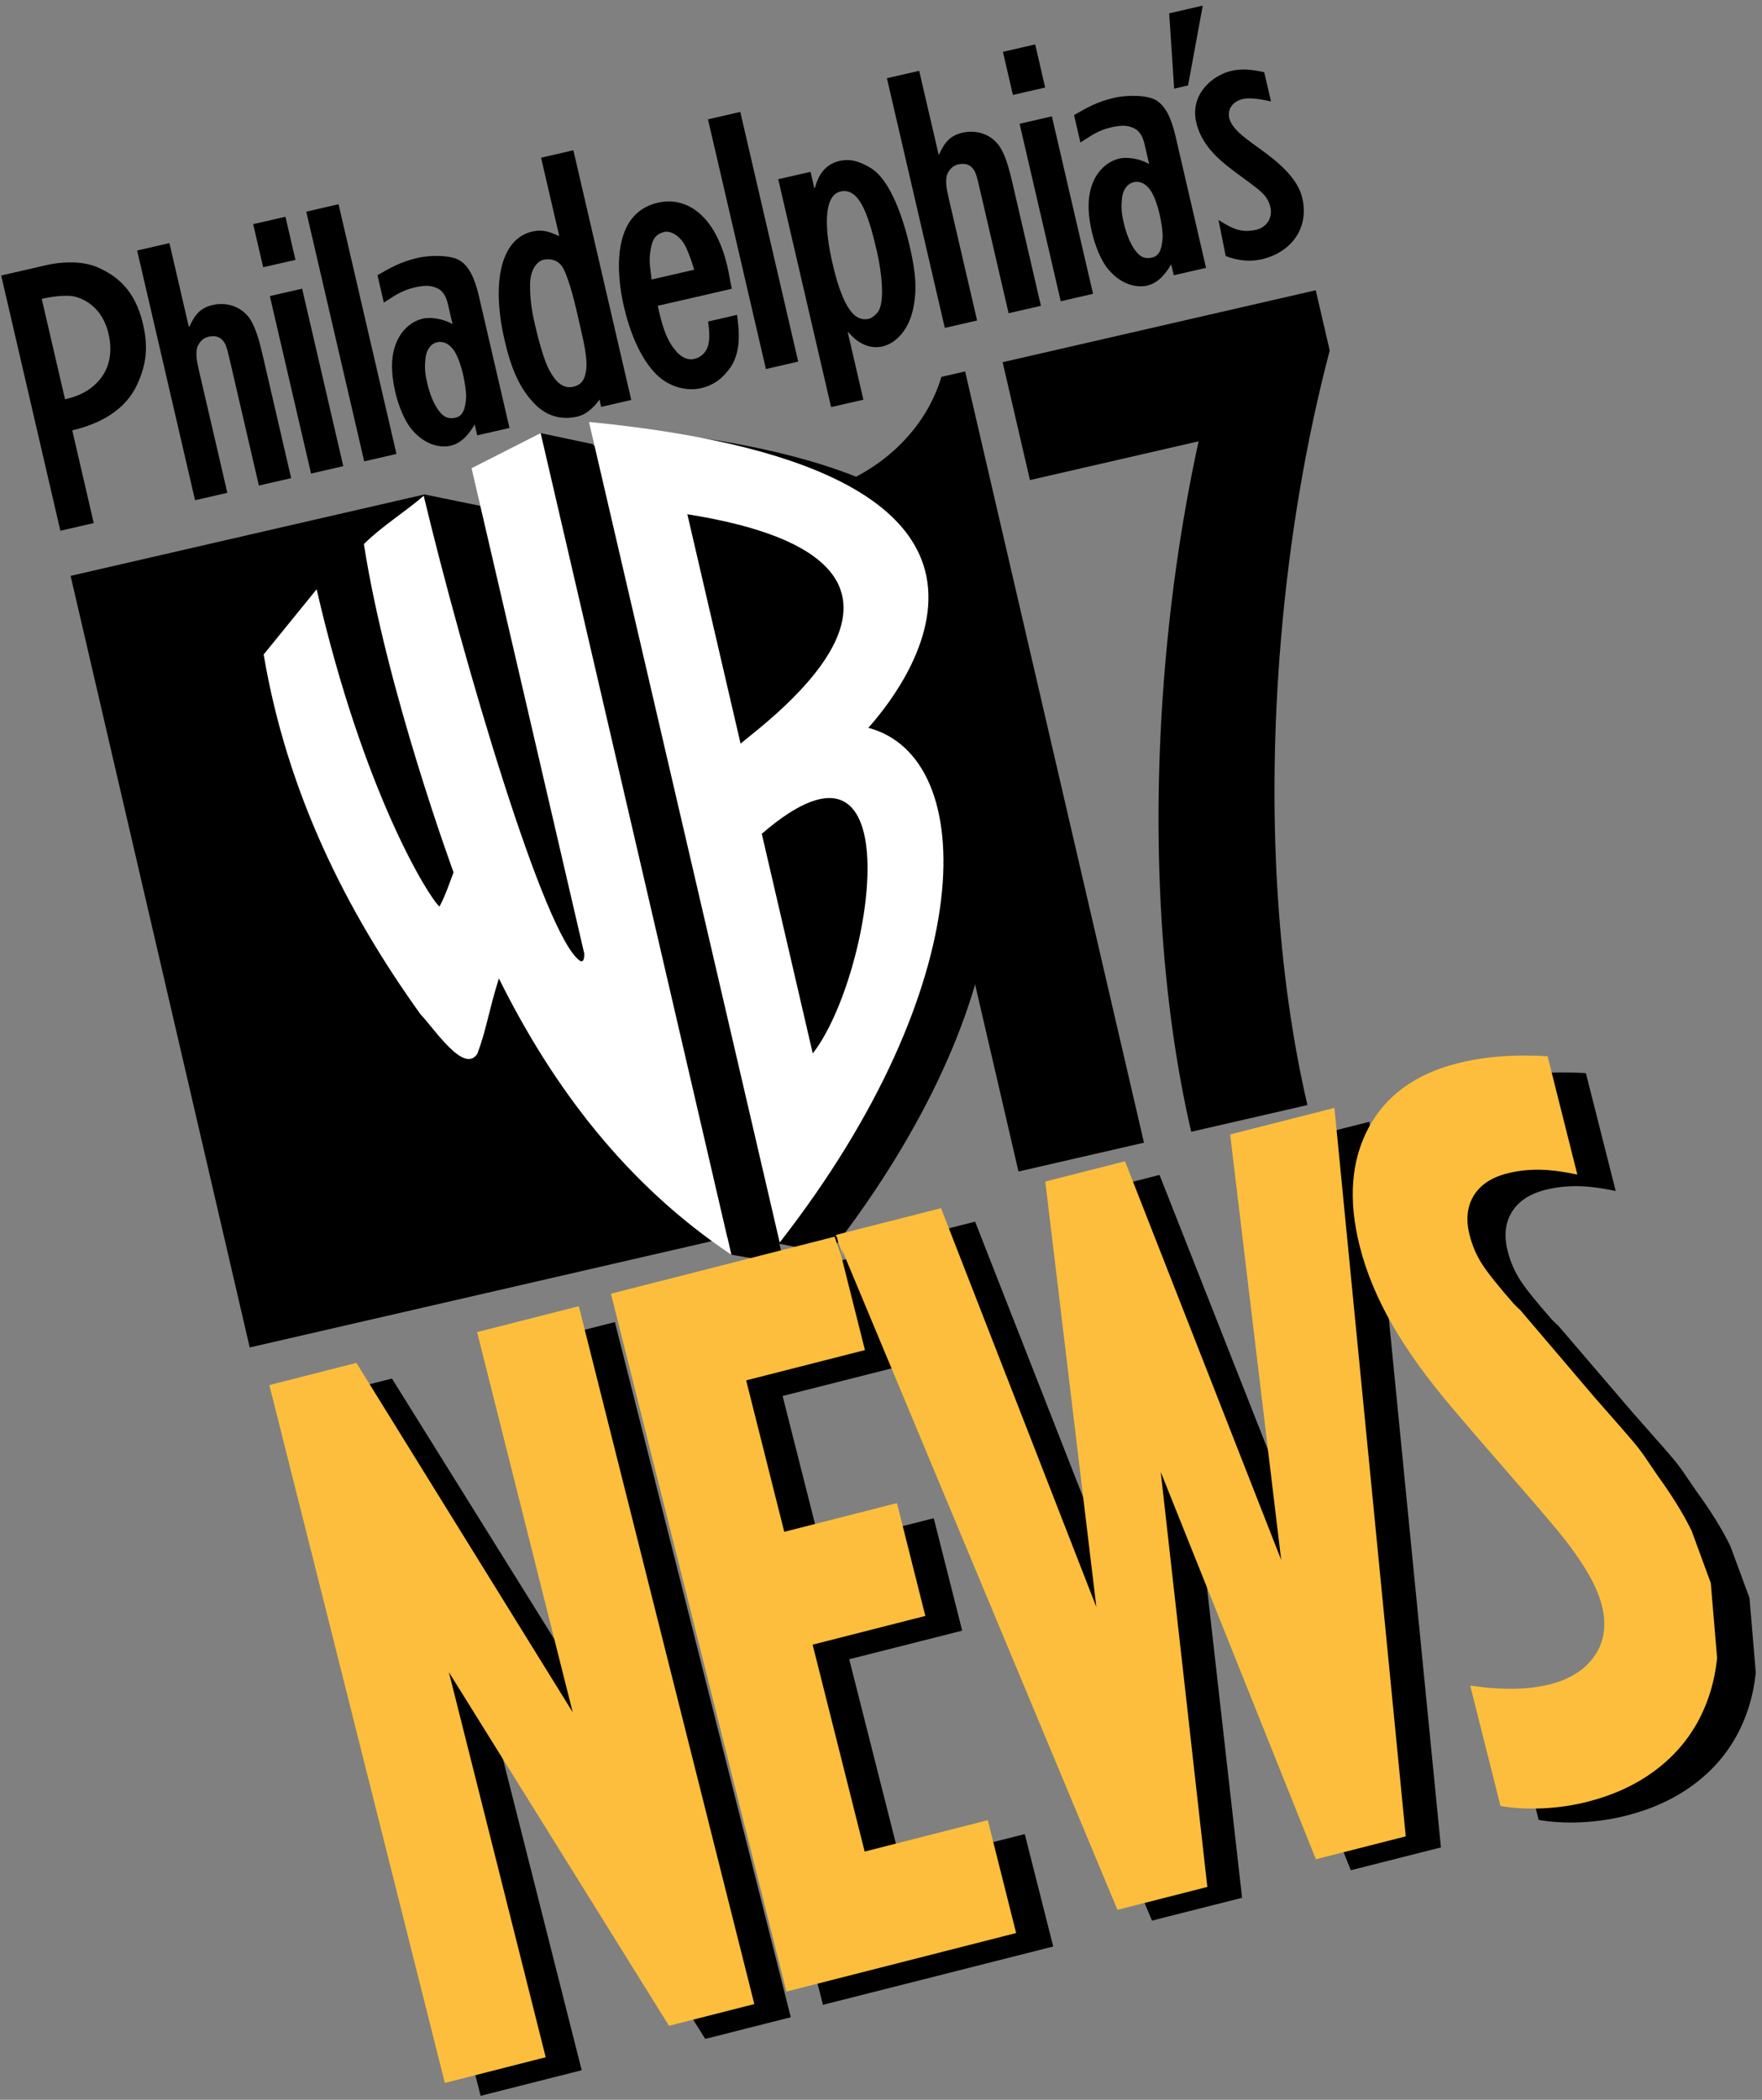 <svg width="314" height="374" xmlns="http://www.w3.org/2000/svg" xmlns:xlink="http://www.w3.org/1999/xlink" overflow="hidden"><rect width="100%" height="100%" fill="#808080" stroke="none"/><defs><clipPath id="clip0"><path d="M486 186 800 186 800 560 486 560Z" fill-rule="evenodd" clip-rule="evenodd"/></clipPath><clipPath id="clip1"><path d="M486 187 723 187 723 426 486 426Z" fill-rule="evenodd" clip-rule="evenodd"/></clipPath><clipPath id="clip2"><path d="M486 187 723 187 723 426 486 426Z" fill-rule="evenodd" clip-rule="evenodd"/></clipPath><clipPath id="clip3"><path d="M486 187 723 187 723 426 486 426Z" fill-rule="evenodd" clip-rule="evenodd"/></clipPath></defs><g clip-path="url(#clip0)" transform="translate(-486 -186)"><g clip-path="url(#clip1)"><g clip-path="url(#clip2)"><g clip-path="url(#clip3)"><path d="M-424.422-779.28-441.975-703.25-464.226-708.384-432.511-845.753-428.306-844.781C-425.95-836.877-420.004-830.279-412.115-826.464L-423.082-778.97-424.422-779.28" transform="matrix(-1.005 -0 -0 1 223.316 1097.91)"/><path d="M-316.53-827.563-322.247-828.883-314.952-860.492-309.226-859.174-316.53-827.563" transform="matrix(-1.005 -0 -0 1 223.316 1097.91)"/><path d="M-278.643-864.314C-275.753-865.564-271.922-865.229-269.648-864.699L-261.589-862.839-272.081-817.377-277.997-818.746-274.189-835.263C-279.125-836.404-283.69-838.896-285.763-843.555-287.304-846.992-287.701-850.029-286.735-854.193-285.313-860.37-282.001-862.826-278.643-864.314ZM-278.647-843.833C-276.878-841.984-274.923-841.258-272.907-840.793L-268.778-858.68C-270.015-858.965-273.165-859.555-274.938-859.005-277.45-858.216-279.76-856.212-280.629-852.438-281.366-849.253-280.856-846.12-278.647-843.833" transform="matrix(-1.005 -0 -0 1 223.316 1097.91)"/><path d="M-335.41-865.969C-332.353-865.263-330.483-864.146-328.309-862.893L-329.436-858.013C-331.056-859.006-332.375-860.128-334.908-860.717-335.686-860.898-337.075-861.146-338.023-860.883-338.766-860.644-340.183-860.425-340.797-857.761L-341.622-854.183C-339.649-855.3-337.438-855.408-336.394-855.168-333.859-854.583-331.767-852.385-331.102-849.017-330.725-847.082-330.847-844.776-331.477-842.04-332.007-839.767-333.043-837.061-334.275-835.565-336.494-832.789-339.266-832.055-341.283-832.522-343.432-833.017-344.758-834.968-345.546-836.317L-345.996-834.37-351.722-835.684-346.296-859.17C-345.594-862.221-344.595-864.459-342.915-865.509-341.398-866.461-337.884-866.538-335.41-865.969ZM-344.029-841.103C-343.869-838.534-343.161-837.751-342.185-837.524-340.882-837.226-340.044-837.583-339.141-838.812-338.242-840.04-337.585-841.737-337.115-843.751-336.65-845.774-336.683-846.807-336.841-848.21-336.971-849.409-337.642-850.66-338.882-850.944-339.66-851.125-340.923-851.005-342.01-849.27-342.666-848.191-343.19-846.53-343.486-845.228-343.76-844.056-344.075-842.078-344.029-841.103" transform="matrix(-1.005 -0 -0 1 223.316 1097.91)"/><path d="M-308.041-864.31-313.765-865.628-311.991-873.306-306.27-871.983-308.041-864.31" transform="matrix(-1.005 -0 -0 1 223.316 1097.91)"/><path d="M-440.982-895.002-446.702-896.321-444.938-904.001-439.216-902.675-440.982-895.002" transform="matrix(-1.005 -0 -0 1 223.316 1097.91)"/><path d="M-458.921-894.483C-455.866-893.778-454-892.663-451.828-891.41L-452.955-886.527C-454.566-887.521-455.889-888.646-458.423-889.23-459.203-889.413-460.588-889.66-461.534-889.4-462.275-889.159-463.697-888.942-464.316-886.276L-465.139-882.699C-463.171-883.82-460.95-883.921-459.912-883.682-457.375-883.098-455.276-880.902-454.617-877.531-454.241-875.596-454.365-873.292-454.996-870.558-455.521-868.282-456.557-865.577-457.79-864.079-460.008-861.305-462.78-860.573-464.799-861.04-466.938-861.535-468.268-863.486-469.056-864.834L-469.509-862.882-475.233-864.201-469.814-887.682C-469.106-890.737-468.105-892.977-466.429-894.024-464.908-894.975-461.397-895.053-458.921-894.483ZM-467.541-869.618C-467.377-867.047-466.674-866.267-465.694-866.042-464.397-865.74-463.561-866.095-462.663-867.327-461.759-868.56-461.092-870.251-460.625-872.269-460.16-874.286-460.199-875.324-460.349-876.731-460.481-877.923-461.158-879.174-462.397-879.459-463.175-879.641-464.437-879.522-465.526-877.784-466.179-876.706-466.702-875.043-467.002-873.738-467.267-872.568-467.592-870.591-467.541-869.618" transform="matrix(-1.005 -0 -0 1 223.316 1097.91)"/><path d="M-487.213-883.547C-483.823-886.326-479.945-888.309-479.344-890.907-479.075-892.081-479.576-893.77-481.777-894.279-483.021-894.567-485.083-894.225-486.751-893.85L-485.546-899.053C-483.236-899.55-481.496-899.697-479.733-899.288-476.289-898.49-472.356-895.051-473.497-890.111-474.673-885.034-479.069-882.286-482.557-879.666-484.634-878.086-486.155-877.134-486.635-875.054-487.127-872.913-485.769-871.362-484.146-870.986-481.222-870.311-479.531-871.432-477.442-872.726L-478.719-866.309C-480.908-865.442-483.138-865.271-485.09-865.725-490.225-866.908-493.561-871.171-492.302-876.639-491.651-879.434-489.411-881.725-487.213-883.547" transform="matrix(-1.005 -0 -0 1 223.316 1097.91)"/><path d="M-378.011-875.802C-369.753-873.898-370.652-863.144-372.009-857.292-373.029-852.869-374.87-848.157-377.73-845.258-379.878-843.078-383.04-842.162-385.638-842.76-387.973-843.305-389.293-844.429-390.517-845.945-392.969-848.973-392.412-853.167-392.073-855.828L-386.938-854.642C-387.238-852.448-387.288-850.749-386.6-849.562-386.168-848.779-385.411-848.193-384.438-847.966-383.136-847.666-381.842-848.532-381.03-849.648-379.339-851.654-378.642-854.649-378-857.441L-391.14-860.477C-390.852-861.711-390.697-862.98-390.366-864.409-388.28-873.451-383.215-877.004-378.011-875.802ZM-376.92-862.127C-376.839-863.065-376.427-865.162-376.632-866.644-376.9-868.767-377.256-870.151-379.209-870.603-380.25-870.845-382.095-869.966-383.105-867.668-383.563-866.606-384.069-865.282-384.466-863.868L-376.92-862.127" transform="matrix(-1.005 -0 -0 1 223.316 1097.91)"/><path d="M-449.466-858.252-455.196-859.578-447.893-891.184-442.173-889.865-449.466-858.252" transform="matrix(-1.005 -0 -0 1 223.316 1097.91)"/><path d="M-299.04-857.573C-296.765-857.042-295.794-855.59-294.987-853.755L-294.853-853.728-291.421-868.611-285.695-867.289-295.965-822.816-301.688-824.137-296.609-846.123C-296.281-847.552-295.961-849.256-296.467-850.332-296.884-851.183-297.508-851.739-298.354-851.934-299.261-852.145-300.121-851.998-300.646-851.504-301.425-850.795-301.592-850.08-302.207-847.414L-307.282-825.428-313.004-826.746-308.024-848.343C-307.483-850.682-306.653-854.263-305.128-855.829-303.667-857.409-301.444-858.125-299.04-857.573" transform="matrix(-1.005 -0 -0 1 223.316 1097.91)"/><path d="M-315.684-874.212-325.958-829.737-331.678-831.058-321.409-875.533-315.684-874.212" transform="matrix(-1.005 -0 -0 1 223.316 1097.91)"/><path d="M-357.32-883.822-360.547-869.853C-359.339-870.327-357.976-871.18-355.766-870.67-349.978-869.329-348.567-861.197-350.851-851.313-352.02-846.231-353.531-842.683-356.213-839.943-358.283-837.821-360.862-837.042-363.787-837.716-365.672-838.156-367.112-839.926-367.676-840.741L-367.978-839.441-373.313-840.671-363.048-885.146ZM-364.177-854.117C-364.84-851.254-365.565-848.133-365.333-846.159-365.099-844.186-364.405-843.343-363.038-843.026-361.674-842.71-360.373-843.301-359.142-845.347-358.198-846.775-357.234-849.772-356.212-854.194-355.524-857.189-355.363-859.067-355.368-861.125-355.342-864.197-356.9-865.452-357.682-865.63-358.852-865.901-360.272-865.68-361.14-864.308-361.912-863.048-362.869-859.776-363.518-856.977L-364.177-854.117" transform="matrix(-1.005 -0 -0 1 223.316 1097.91)"/><path d="M-386.916-890.654-397.189-846.18-402.914-847.508-392.643-891.976-386.916-890.654" transform="matrix(-1.005 -0 -0 1 223.316 1097.91)"/><path d="M-438.066-886.522C-436.613-888.103-434.394-888.82-431.98-888.261-429.705-887.737-428.742-886.284-427.933-884.451L-427.803-884.421-424.368-899.299-418.643-897.979-428.909-853.507-434.635-854.828-429.553-876.815C-429.227-878.244-428.901-879.95-429.409-881.028-429.829-881.877-430.452-882.43-431.3-882.627-432.208-882.837-433.065-882.69-433.591-882.2-434.368-881.486-434.531-880.77-435.146-878.108L-440.223-856.119-445.951-857.443-440.97-879.038C-440.426-881.377-439.602-884.953-438.066-886.522" transform="matrix(-1.005 -0 -0 1 223.316 1097.91)"/><path d="M-468.696-909.532-469.579-896.122-472.045-896.691-474.649-910.91-468.696-909.532" transform="matrix(-1.005 -0 -0 1 223.316 1097.91)"/><path d="M-410.205-883.238C-408.381-882.814-406.689-881.536-405.891-878.472L-405.76-878.444-405.104-881.302-399.373-879.988-408.747-839.4-414.47-840.721-411.711-852.692-411.834-852.716C-413.258-850.99-415.421-849.639-417.833-850.197-420.5-850.814-422.617-853.493-423.315-857.011-423.993-860.317-423.784-863.287-422.691-868.033-421.638-872.586-419.418-879.817-415.687-882.04-413.859-883.121-412.218-883.7-410.205-883.238ZM-417.084-856.396C-416.571-855.662-415.786-855.205-415.456-855.127-413.705-854.724-412.476-855.881-411.557-857.513-410.156-859.999-409.362-863.447-408.953-865.204-407.738-870.474-407.179-877.058-410.428-877.805-414.008-878.636-415.596-872.632-416.89-867.037-417.713-863.459-418.312-858.187-417.084-856.396" transform="matrix(-1.005 -0 -0 1 223.316 1097.91)"/><path d="M-439.163-847.397-444.009-826.403-473.912-833.307C-471.17-820.667-469.121-807.112-467.938-792.951-465.363-762.101-467.286-733.371-472.602-710.327L-493.21-715.086C-487.86-738.16-485.918-766.957-488.504-797.889-490.044-816.346-493.053-833.775-497.162-849.485L-494.684-860.213-439.163-847.397" transform="matrix(-1.005 -0 -0 1 223.316 1097.91)"/><path d="M-434.582-806.331C-432.859-818.152-418.442-831.018-373.707-835.396L-373.989-834.215-366.632-832.512-366.565-832.786-357.245-834.767-346.68-821.778-336.654-823.843-318.423-819.635-273.897-809.339-305.657-671.91-390.389-691.494C-390.629-690.408-390.815-689.551-391.065-688.433-395.206-687.727-396.002-687.544-400.42-686.733L-399.583-690.383-408.411-688.612C-443.991-734.448-443.899-775.044-424.132-780.287-426.466-782.922-436.311-794.496-434.582-806.331" transform="matrix(-1.005 -0 -0 1 223.316 1097.91)"/><path d="M-399.632-690.603-365.815-836.756C-410.553-832.372-424.083-820.143-425.808-808.323-427.53-796.482-417.683-784.912-415.347-782.274-435.122-777.029-435.222-736.429-399.632-690.603ZM-396.457-763.4-405.497-724.277C-416.166-738.04-423.728-787.092-396.457-763.4ZM-383.256-820.316-392.696-779.458C-396.777-783.02-436.941-811.744-383.256-820.316" fill="#FFFFFF" transform="matrix(-1.005 -0 -0 1 223.316 1097.91)"/><path d="M-391.054-688.433C-372.559-700.854-359.475-718.101-349.839-737.642-347.97-731.63-347.635-728.52-346.02-724.222-343.661-720.573-338.483-728.563-335.924-731.273-322.664-749.845-312.292-770.724-308.127-795.336L-317.524-806.952C-325.844-770.63-337.429-752.063-339.304-750.438-340.324-752.345-341.041-754.494-341.8-756.539-341.8-756.539-329.951-788.884-325.902-814.999-329.087-818.197-333.072-820.61-336.51-823.605-343.379-794.784-357.989-744.607-364.317-740.718-365.084-740.424-364.969-742.101-364.969-742.101L-344.995-828.515-357.245-834.767-391.054-688.433" fill="#FFFFFF" transform="matrix(-1.005 -0 -0 1 223.316 1097.91)"/></g></g></g><path d="M595.576 421.481C606.026 462.753 616.475 504.026 626.925 545.298 621.844 546.585 616.762 547.871 611.681 549.158 598.576 528.243 585.47 507.328 572.365 486.414 578.13 509.187 583.896 531.959 589.662 554.733 583.657 556.253 577.652 557.773 571.647 559.294 561.197 518.021 550.747 476.749 540.298 435.476 545.482 434.164 550.666 432.852 555.85 431.539 568.727 452.2 581.604 472.861 594.482 493.522 588.79 471.042 583.098 448.561 577.407 426.081 583.463 424.548 589.52 423.014 595.576 421.481ZM730.042 385.8C734.289 428.883 738.536 471.965 742.783 515.048 737.432 516.403 732.08 517.758 726.729 519.113 717.493 496.209 708.256 473.306 699.019 450.402 701.794 474.942 704.569 499.481 707.344 524.021 701.993 525.375 696.642 526.73 691.291 528.085L641.976 410.691 646.681 429.272C639.609 431.062 632.538 432.853 625.467 434.643 627.734 443.6 630.002 452.557 632.27 461.514 638.98 459.815 645.69 458.116 652.4 456.417 654.09 463.091 655.78 469.765 657.469 476.439 650.759 478.138 644.049 479.837 637.339 481.535 640.437 493.771 643.535 506.006 646.633 518.242 653.962 516.386 661.292 514.53 668.621 512.674 670.311 519.348 672.001 526.022 673.69 532.696 660.012 536.159 646.334 539.622 632.655 543.085 622.206 501.813 611.756 460.54 601.307 419.268L641.323 409.136 640.992 408.347C647.251 406.762 653.511 405.177 659.771 403.592 669.02 427.181 678.27 450.77 687.519 474.359 684.479 449.198 681.439 424.037 678.399 398.876 683.144 397.674 687.889 396.473 692.635 395.271 701.935 418.848 711.234 442.424 720.534 466.001 717.494 440.839 714.454 415.678 711.414 390.517 717.623 388.944 723.833 387.372 730.042 385.8ZM768.614 377.135C770.386 384.135 772.158 391.135 773.93 398.135 771.235 397.565 768.916 397.276 766.973 397.268 765.03 397.259 763.172 397.479 761.4 397.927 758.586 398.64 756.591 399.959 755.414 401.884 754.238 403.809 753.992 406.125 754.678 408.831 755.154 410.713 755.895 412.434 756.9 413.995 757.905 415.556 759.808 417.922 762.607 421.094 763.203 421.695 763.568 422.04 763.702 422.132 768.109 427.275 772.517 432.418 776.925 437.561 778.638 439.506 780.037 441.092 781.124 442.319 782.211 443.546 783.15 444.623 783.939 445.55 784.728 446.477 785.432 447.394 786.05 448.302 786.668 449.21 787.416 450.303 788.295 451.583 790.841 455.069 792.855 458.315 794.337 461.32 795.48 464.411 796.623 467.501 797.766 470.592 797.766 470.592 797.766 470.592 797.766 470.592 798.142 475.035 798.518 479.477 798.894 483.92 798.455 488.1 797.283 491.902 795.377 495.326 793.471 498.751 790.854 501.667 787.526 504.074 784.198 506.482 780.293 508.253 775.811 509.387 773.206 510.047 770.533 510.442 767.793 510.573 765.053 510.703 762.522 510.561 760.199 510.148 758.397 503.031 756.595 495.913 754.793 488.795 760.436 489.62 765.186 489.544 769.043 488.568 772.691 487.644 775.364 485.934 777.061 483.439 778.758 480.944 779.175 477.99 778.312 474.579 777.329 470.696 774.321 465.825 769.287 459.963 768.185 458.677 767.083 457.392 765.982 456.106 762.624 452.261 759.266 448.417 755.908 444.573 754.493 442.928 753.078 441.283 751.664 439.638 747.092 434.286 743.47 429.288 740.797 424.645 738.124 420.001 736.206 415.385 735.045 410.797 732.989 402.68 733.503 395.727 736.585 389.939 739.667 384.151 744.96 380.307 752.465 378.407 757.26 377.193 762.642 376.769 768.614 377.135Z" fill-rule="evenodd"/><path d="M589.151 418.647C599.576 460.081 610.002 501.515 620.427 542.949 615.358 544.241 610.288 545.533 605.219 546.824 592.143 525.827 579.068 504.831 565.993 483.834 571.745 506.696 577.498 529.559 583.25 552.421 577.259 553.947 571.268 555.474 565.276 557 554.851 515.566 544.425 474.132 534 432.697 539.172 431.38 544.344 430.062 549.516 428.745 562.364 449.486 575.211 470.229 588.059 490.97 582.38 468.402 576.702 445.834 571.023 423.265 577.066 421.726 583.108 420.186 589.151 418.647ZM634.725 406.271 635.914 409.681 640.138 426.468C633.083 428.266 626.027 430.063 618.972 431.861 621.235 440.853 623.497 449.845 625.76 458.837 632.455 457.131 639.149 455.426 645.844 453.72 647.53 460.42 649.216 467.12 650.901 473.82 644.207 475.526 637.512 477.231 630.817 478.937 633.908 491.22 636.999 503.504 640.09 515.787 647.402 513.924 654.715 512.061 662.027 510.198 663.713 516.898 665.399 523.598 667.085 530.298 653.438 533.775 639.791 537.251 626.144 540.728 615.719 499.294 605.293 457.86 594.868 416.426ZM723.803 383.326C728.04 426.577 732.277 469.829 736.514 513.08 731.175 514.44 725.836 515.8 720.498 517.161 711.282 494.168 702.067 471.174 692.851 448.181 695.62 472.817 698.389 497.452 701.157 522.088 695.819 523.448 690.48 524.808 685.141 526.168L635.94 408.314 636.41 410.18 635.221 406.771 635.289 406.753 634.958 405.961C641.203 404.37 647.448 402.778 653.694 401.187 662.922 424.869 672.15 448.551 681.378 472.232 678.345 446.972 675.312 421.712 672.279 396.453 677.013 395.246 681.747 394.04 686.482 392.834 695.76 416.503 705.039 440.172 714.317 463.84 711.284 438.581 708.251 413.321 705.218 388.061 711.413 386.482 717.608 384.904 723.803 383.326ZM761.789 374.128C763.557 381.155 765.326 388.182 767.094 395.21 764.405 394.638 762.091 394.348 760.152 394.339 758.213 394.33 756.36 394.551 754.592 395.001 751.785 395.716 749.794 397.041 748.62 398.973 747.447 400.906 747.202 403.231 747.885 405.947 748.361 407.837 749.1 409.565 750.103 411.132 751.106 412.699 753.004 415.074 755.797 418.259 756.391 418.861 756.755 419.209 756.889 419.3 761.286 424.464 765.684 429.627 770.082 434.791 771.79 436.743 773.187 438.335 774.271 439.567 775.356 440.799 776.292 441.88 777.079 442.811 777.867 443.741 778.568 444.662 779.185 445.573 779.802 446.484 780.548 447.582 781.425 448.867 783.965 452.367 785.975 455.626 787.453 458.642 788.593 461.745 789.734 464.848 790.874 467.95 790.874 467.95 790.874 467.951 790.874 467.951 791.249 472.411 791.625 476.871 792 481.331 791.562 485.527 790.392 489.344 788.491 492.782 786.589 496.22 783.979 499.147 780.658 501.564 777.338 503.981 773.442 505.759 768.97 506.898 766.371 507.56 763.704 507.957 760.971 508.088 758.237 508.219 755.711 508.077 753.394 507.662 751.596 500.516 749.798 493.371 748 486.225 753.631 487.053 758.37 486.977 762.218 485.997 765.857 485.069 768.524 483.353 770.217 480.848 771.911 478.343 772.327 475.378 771.465 471.953 770.484 468.055 767.483 463.164 762.461 457.28 761.362 455.989 760.263 454.698 759.163 453.408 755.813 449.548 752.463 445.689 749.112 441.829 747.701 440.178 746.29 438.527 744.878 436.876 740.317 431.503 736.703 426.485 734.036 421.823 731.37 417.161 729.457 412.527 728.298 407.921 726.247 399.772 726.759 392.792 729.834 386.982 732.909 381.171 738.19 377.312 745.678 375.405 750.461 374.186 755.832 373.76 761.789 374.128Z" fill="#FCBE3C" fill-rule="evenodd"/></g></svg>